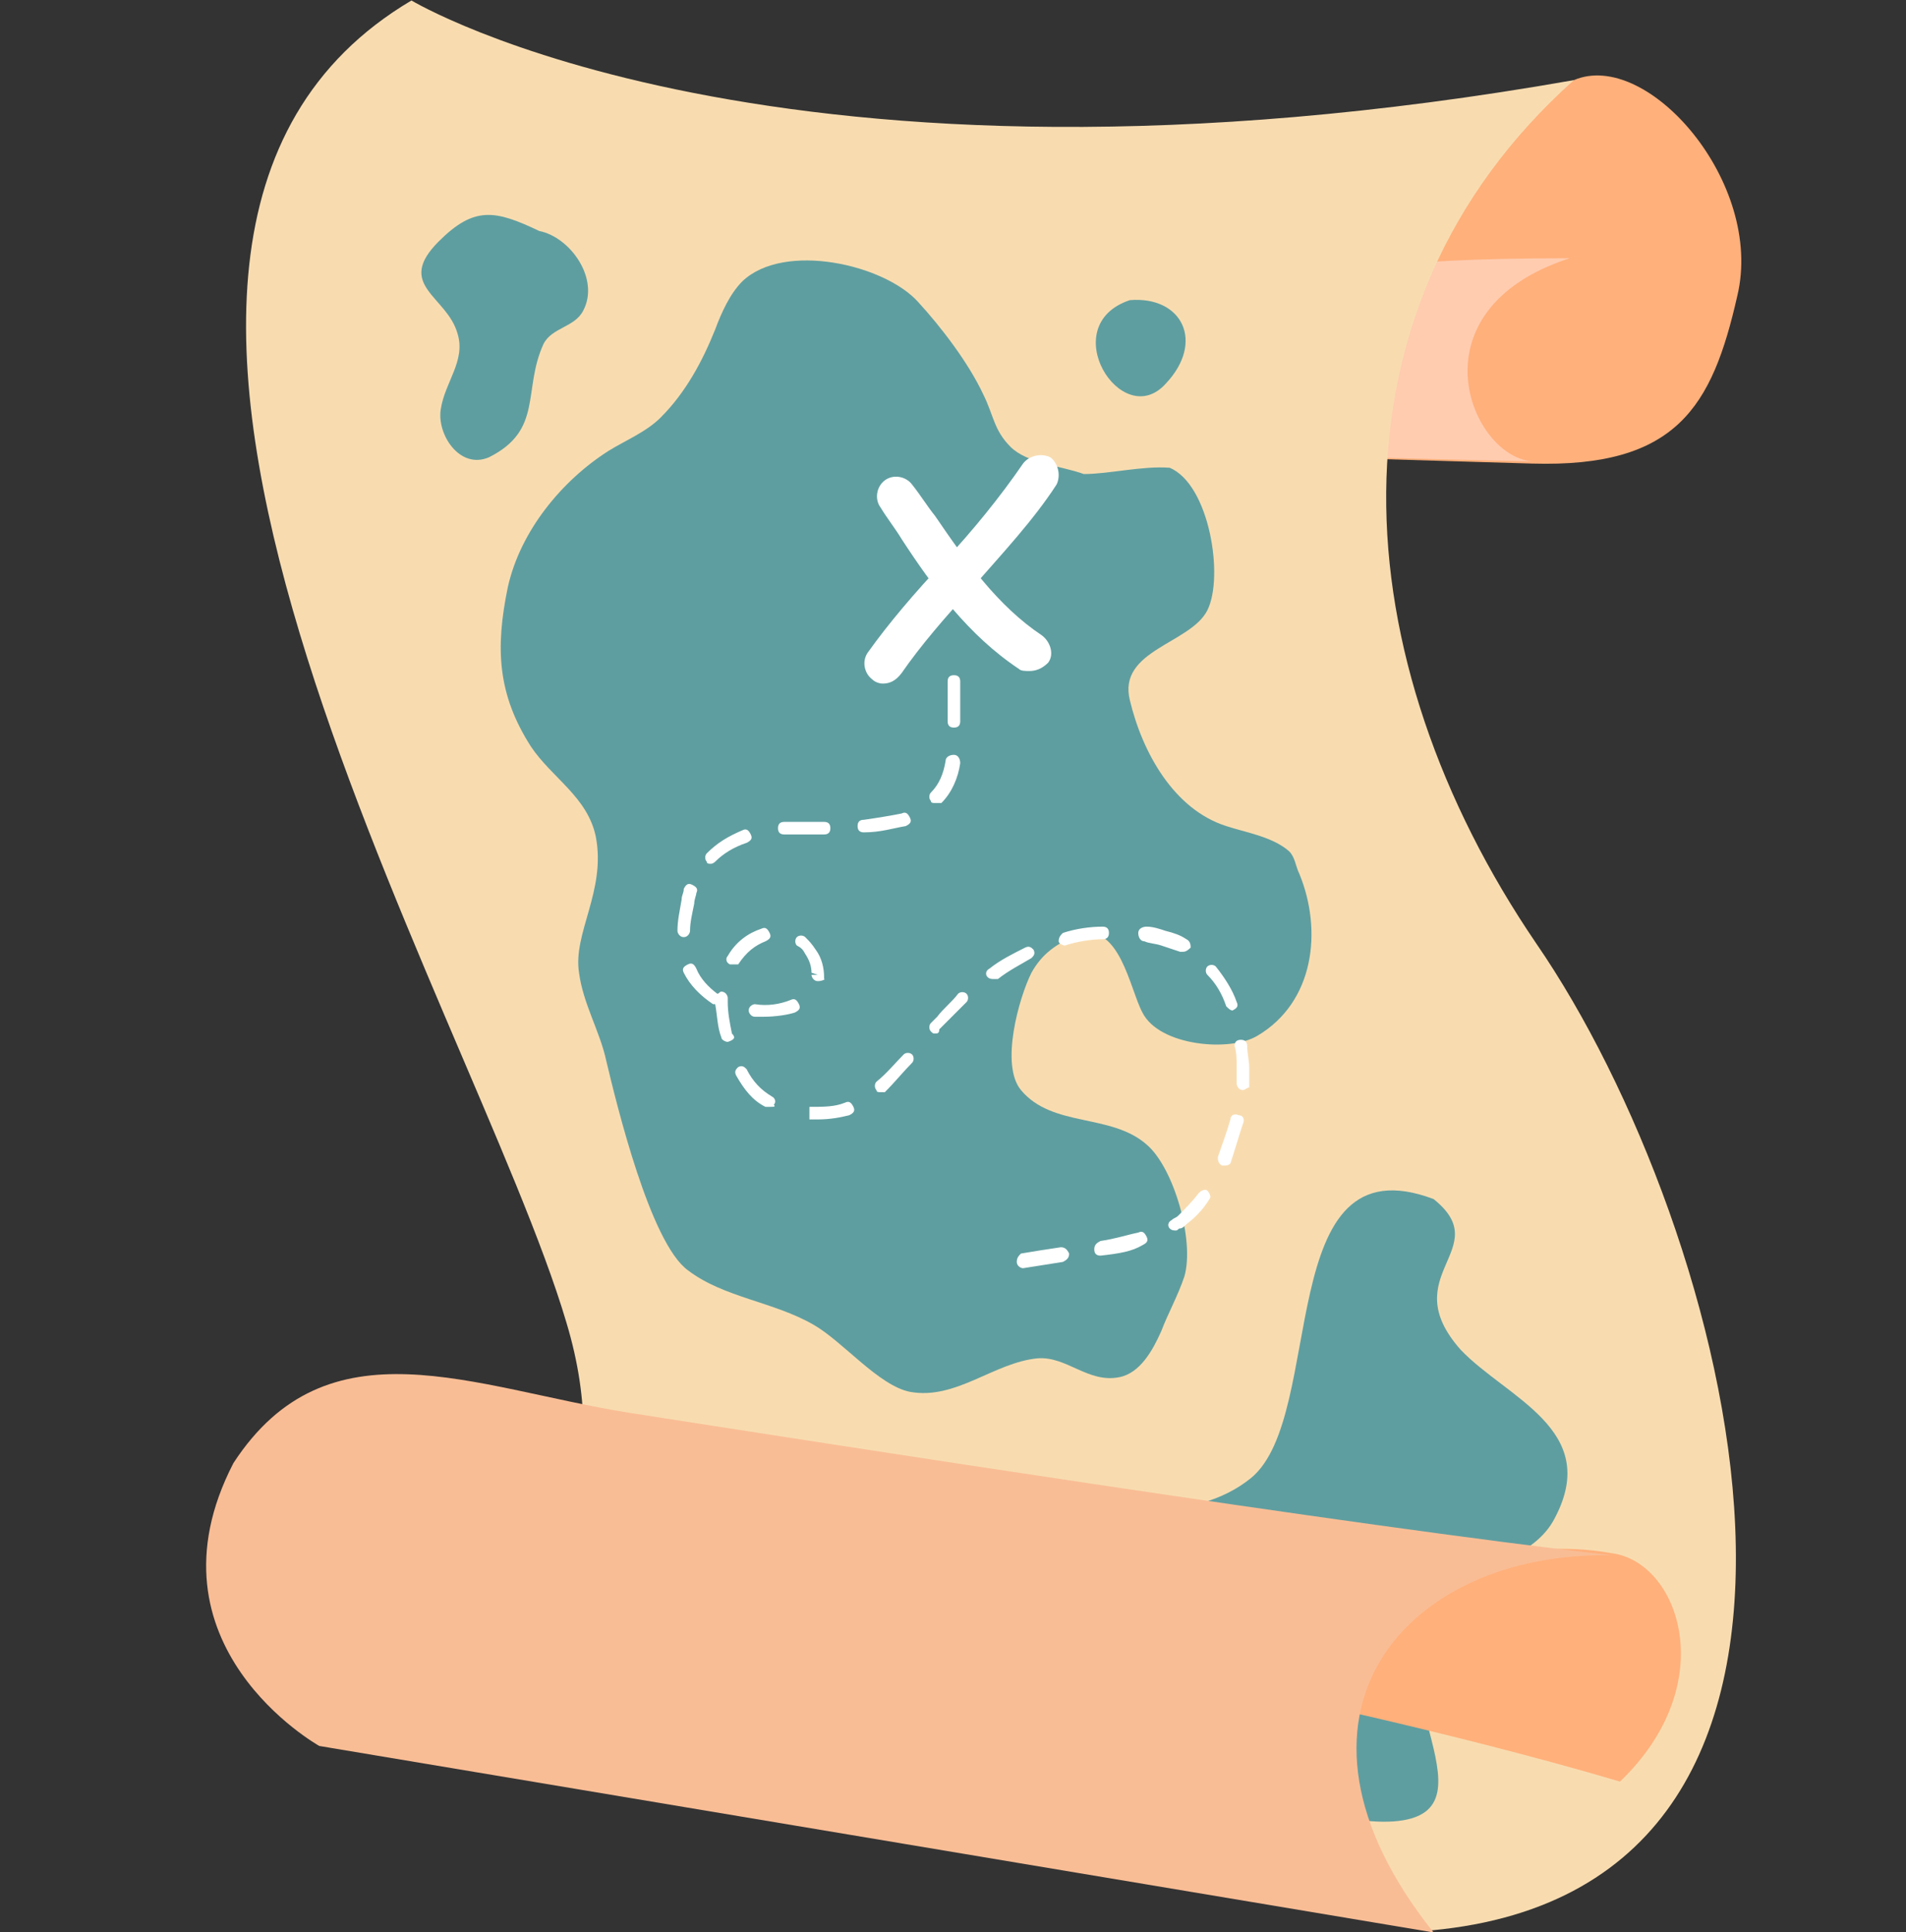 <?xml version="1.0" encoding="UTF-8"?><svg xmlns="http://www.w3.org/2000/svg" xmlns:xlink="http://www.w3.org/1999/xlink" height="92.2" preserveAspectRatio="xMidYMid meet" version="1.0" viewBox="3.5 3.9 91.0 92.2" width="91.0" zoomAndPan="magnify"><rect x="3.5" y="3.9" width="91.0" height="92.2" fill="#333333" stroke="none"/><g><g id="change1_1"><path clip-rule="evenodd" d="M-70.3,411.5c3.5-1.5,9.1,4.9,7.8,10.3c-1.2,5.3-2.9,8.2-9.8,8 c-6.9-0.2-16.7-0.5-16.7-0.5S-76.3,413.6-70.3,411.5z" fill="#FFB07B" fill-rule="evenodd" transform="translate(148.945 -403.777)"/></g><g id="change2_1"><path clip-rule="evenodd" d="M-72.2,429.7c-3-0.1-6-7.2,1.7-9.7c-9.6,0-11,0.8-11,0.8 l-3.1,8.6L-72.2,429.7z" fill="#FFCCB0" fill-rule="evenodd" transform="translate(148.945 -403.777)"/></g><g id="change3_1"><path clip-rule="evenodd" d="M-125.8,407.7 c0,0,17.4,10.5,55.5,3.8c-12.3,11-11,27.7-1.8,41.2c9.3,13.5,17.7,45-5,47.1l-53.2-8.9c0,0,16.5-4.8,11.9-20.1 C-122.9,455.6-145.4,419.3-125.8,407.7L-125.8,407.7z" fill="#F8DCB0" fill-rule="evenodd" transform="translate(148.945 -403.777)"/></g><g id="change4_2"><path clip-rule="evenodd" d="M-77,464.9c-7.7-2.9-5.1,10.3-8.7,13.3 c-5.5,4.5-17.6-2.4-22.5,1.3c-2.7,2-1.6,5.4,0.6,7.2c4.4,3.5,10.3,3.9,15.4,5.5c1.9,0.6,3.6,1.2,5.5,1.5c1.1,0.2,2.2,0.1,3.3,0.3 c1.4,0.3,3.1,0.7,4.5,0.6c5.4-0.4-1.7-7.5,2.4-10.9c1.6-1.3,4.3-1.6,5.3-3.6c2.2-4.2-2.3-5.7-4.5-8C-78.9,468.5-74,467.3-77,464.9 z" fill="#5F9EA0" fill-rule="evenodd" transform="translate(148.945 -403.777)"/></g><g id="change1_2"><path clip-rule="evenodd" d="M-68.5,481.8c3.2,0.4,5.3,6.2,0.4,10.9 c-8.1-2.4-17.8-4.4-17.8-4.4S-77.4,480.2-68.5,481.8z" fill="#FFB07B" fill-rule="evenodd" transform="translate(148.945 -403.777)"/></g><g id="change5_1"><path clip-rule="evenodd" d="M-77,499.9l-53.2-8.9 c0,0-8.6-4.8-4.1-13.5c4.5-6.9,11.4-3.6,18.9-2.4c9,1.4,34.5,5.4,46.9,6.8C-78.3,481.7-85.3,489.5-77,499.9L-77,499.9z" fill="#F9BD95" fill-rule="evenodd" transform="translate(148.945 -403.777)"/></g><g id="change4_4"><path clip-rule="evenodd" d="M-93.7,430.3c-1.1-0.4-2.7-0.5-3.5-1.3c-0.8-0.8-0.8-1.5-1.3-2.5 c-0.7-1.5-2-3.2-3.1-4.4c-1.6-1.8-6.4-2.9-8.4-1c-0.6,0.6-1,1.5-1.3,2.3c-0.6,1.5-1.4,3-2.6,4.2c-0.7,0.7-1.7,1.1-2.5,1.6 c-2.2,1.4-4.2,3.8-4.8,6.5c-0.6,2.9-0.5,5.1,1.1,7.6c1,1.5,2.7,2.4,3.1,4.3c0.5,2.6-1.1,4.6-0.8,6.5c0.2,1.5,1,2.8,1.3,4.2 c0.5,2.1,2.1,8.7,3.9,10c1.7,1.3,4.1,1.5,6,2.6c1.4,0.8,3.1,2.9,4.6,3.2c2.2,0.4,4-1.4,6.1-1.6c1.4-0.1,2.4,1.2,3.9,0.9 c1-0.2,1.6-1.3,2-2.2c0.3-0.8,0.8-1.7,1.1-2.6c0.5-1.7-0.5-5.2-1.8-6.3c-1.7-1.5-4.5-0.8-6-2.6c-1-1.2-0.1-4.4,0.5-5.6 c0.5-0.9,1.2-1.4,2.2-1.8c2-0.7,2.5,2.6,3.1,3.7c0.8,1.6,4.2,1.9,5.5,1.1c2.7-1.6,3.1-5,2-7.7c-0.2-0.4-0.2-0.8-0.5-1.1 c-0.8-0.7-2.1-0.9-3-1.2c-2.5-0.8-4-3.5-4.6-6c-0.6-2.4,2.9-2.7,3.7-4.3c0.8-1.6,0.1-6-1.8-6.8C-90.9,429.9-92.5,430.3-93.7,430.3 L-93.7,430.3z" fill="#5F9EA0" fill-rule="evenodd" transform="translate(148.945 -403.777)"/></g><g id="change6_2"><path d="M-96.3,439.7c-0.2,0-0.4,0-0.5-0.1c-2.4-1.6-4.1-3.9-5.6-6.2c-0.3-0.5-0.7-1-1-1.5c-0.3-0.4-0.2-1,0.2-1.3 c0.4-0.3,1-0.2,1.3,0.2c0.4,0.5,0.7,1,1.1,1.5c1.5,2.2,3,4.3,5.1,5.7c0.4,0.3,0.6,0.9,0.3,1.3C-95.7,439.6-96,439.7-96.3,439.7z" fill="#FFF" transform="translate(148.945 -403.777)"/></g><g id="change6_1"><path d="M-103.3,440.3c-0.2,0-0.4-0.1-0.5-0.2c-0.4-0.3-0.5-0.9-0.2-1.3c1-1.4,2.2-2.8,3.6-4.3 c1.4-1.5,2.7-3.1,3.8-4.7c0.3-0.4,0.9-0.5,1.3-0.3c0.4,0.3,0.5,0.9,0.3,1.3c-1.1,1.7-2.6,3.3-4,4.9c-1.3,1.4-2.5,2.8-3.4,4.1 C-102.7,440.2-103,440.3-103.3,440.3z" fill="#FFF" transform="translate(148.945 -403.777)"/></g><g id="change6_3"><path d="M-96.6,468.2c-0.1,0-0.3-0.1-0.3-0.3c0-0.2,0.1-0.3,0.2-0.4c0.6-0.1,1.2-0.2,1.9-0.3 c0.2,0,0.3,0.1,0.4,0.3c0,0.2-0.1,0.3-0.3,0.4C-95.3,468-96,468.1-96.6,468.2C-96.6,468.2-96.6,468.2-96.6,468.2z M-92.9,467.6 c-0.2,0-0.3-0.1-0.3-0.3c0-0.2,0.1-0.3,0.3-0.4c0.7-0.1,1.3-0.3,1.8-0.4c0.2-0.1,0.3,0,0.4,0.2c0.1,0.2,0,0.3-0.2,0.4 C-91.4,467.4-92,467.5-92.9,467.6C-92.8,467.6-92.8,467.6-92.9,467.6z M-89.3,466.4c-0.1,0-0.2,0-0.3-0.1 c-0.1-0.1-0.1-0.3,0.1-0.4c0.1-0.1,0.2-0.1,0.3-0.2c0.3-0.3,0.7-0.7,1-1.1c0.1-0.1,0.3-0.2,0.4-0.1c0.1,0.1,0.2,0.3,0.1,0.4 c-0.3,0.5-0.7,0.9-1.1,1.2c-0.1,0.1-0.2,0.2-0.3,0.2C-89.2,466.3-89.2,466.4-89.3,466.4z M-87,463.3c0,0-0.1,0-0.1,0 c-0.2-0.1-0.2-0.3-0.2-0.4c0.2-0.6,0.4-1.1,0.6-1.8c0-0.2,0.2-0.3,0.4-0.2c0.2,0,0.3,0.2,0.2,0.4c-0.2,0.6-0.4,1.3-0.6,1.9 C-86.8,463.3-86.9,463.3-87,463.3z M-106.4,461.1c-0.1,0-0.3,0-0.4,0l0-0.6l0,0.3l0-0.3c0.7,0,1.2,0,1.7-0.2 c0.2-0.1,0.3,0,0.4,0.2c0.1,0.2,0,0.3-0.2,0.4C-105.3,461-105.8,461.1-106.4,461.1z M-108.7,460.5c-0.1,0-0.1,0-0.2,0 c-0.6-0.3-1-0.8-1.4-1.5c-0.1-0.2,0-0.3,0.1-0.4c0.2-0.1,0.3,0,0.4,0.1c0.3,0.6,0.7,1,1.2,1.3c0.2,0.1,0.2,0.3,0.1,0.4 C-108.4,460.5-108.5,460.5-108.7,460.5z M-103.4,459.8c-0.1,0-0.2,0-0.2-0.1c-0.1-0.1-0.1-0.3,0-0.4c0.5-0.4,0.9-0.9,1.3-1.3 c0.1-0.1,0.3-0.1,0.4,0c0.1,0.1,0.1,0.3,0,0.4c-0.4,0.4-0.8,0.9-1.3,1.4C-103.2,459.8-103.3,459.8-103.4,459.8z M-86.1,459.7 C-86.1,459.7-86.1,459.7-86.1,459.7c-0.2,0-0.3-0.2-0.3-0.3c0-0.3,0-0.6,0-0.8c0-0.3,0-0.7-0.1-1c0-0.2,0.1-0.3,0.3-0.3 c0.2,0,0.3,0.1,0.3,0.3c0,0.3,0.1,0.7,0.1,1.1c0,0.3,0,0.6,0,0.9C-85.8,459.5-86,459.7-86.1,459.7z M-110.7,457.4 c-0.1,0-0.3-0.1-0.3-0.2c-0.2-0.5-0.2-1.1-0.3-1.6c0,0-0.1,0-0.1,0c-0.6-0.4-1.1-0.9-1.4-1.5c-0.1-0.2,0-0.3,0.2-0.4 c0.2-0.1,0.3,0,0.4,0.2c0.2,0.5,0.6,0.9,1,1.2c0.1,0,0.1-0.1,0.2-0.1c0.2,0,0.3,0.2,0.3,0.3c0,0.1,0,0.2,0,0.2 c0,0.5,0.1,1,0.2,1.5C-110.3,457.2-110.4,457.3-110.7,457.4C-110.6,457.4-110.6,457.4-110.7,457.4z M-100.8,457 c-0.1,0-0.1,0-0.2-0.1c-0.1-0.1-0.1-0.3,0-0.4c0.1-0.1,0.2-0.2,0.3-0.3c0.3-0.4,0.7-0.7,1-1.1c0.1-0.1,0.3-0.1,0.4,0 c0.1,0.1,0.1,0.3,0,0.4c-0.3,0.3-0.7,0.7-1,1c-0.1,0.1-0.2,0.2-0.3,0.3C-100.6,457-100.7,457-100.8,457z M-109,456.2 c-0.1,0-0.3,0-0.4,0c-0.2,0-0.3-0.2-0.3-0.3c0-0.2,0.2-0.3,0.3-0.3c0.6,0.1,1.2,0,1.7-0.2c0.2-0.1,0.3,0,0.4,0.2 c0.1,0.2,0,0.3-0.2,0.4C-107.8,456.1-108.4,456.2-109,456.2z M-86.6,455.9c-0.1,0-0.2-0.1-0.3-0.2c-0.2-0.6-0.5-1.1-0.9-1.5 c-0.1-0.1-0.1-0.3,0-0.4c0.1-0.1,0.3-0.1,0.4,0c0.4,0.5,0.8,1.1,1,1.7c0.1,0.2,0,0.3-0.2,0.4C-86.5,455.9-86.5,455.9-86.6,455.9z M-106.4,454.5C-106.4,454.5-106.4,454.5-106.4,454.5c-0.2,0-0.3-0.2-0.3-0.3l0.3,0l-0.3-0.1c0-0.3-0.1-0.6-0.3-0.9 c-0.1-0.2-0.2-0.3-0.4-0.4c-0.1-0.1-0.1-0.3,0-0.4c0.1-0.1,0.3-0.1,0.4,0c0.2,0.2,0.3,0.3,0.5,0.6c0.3,0.4,0.4,0.9,0.4,1.3 c0,0,0,0.1,0,0.1C-106,454.4-106.2,454.5-106.4,454.5z M-98,454.4c-0.1,0-0.2,0-0.3-0.1c-0.1-0.1-0.1-0.3,0.1-0.4 c0.5-0.4,1.1-0.7,1.7-1c0.2-0.1,0.3,0,0.4,0.1c0.1,0.2,0,0.3-0.1,0.4c-0.5,0.3-1.1,0.6-1.6,1C-97.9,454.4-98,454.4-98,454.4z M-110.4,453.7c-0.1,0-0.1,0-0.2,0c-0.2-0.1-0.2-0.3-0.1-0.4c0.4-0.7,1-1.1,1.6-1.3c0.2-0.1,0.3,0,0.4,0.2c0.1,0.2,0,0.3-0.2,0.4 c-0.5,0.2-0.9,0.5-1.3,1.1C-110.2,453.7-110.3,453.7-110.4,453.7z M-89,453.1c0,0-0.1,0-0.1,0c-0.3-0.1-0.6-0.2-0.9-0.3 c-0.3-0.1-0.6-0.1-0.8-0.2c-0.2,0-0.3-0.2-0.3-0.4c0-0.2,0.2-0.3,0.4-0.3c0.3,0,0.6,0.1,0.9,0.2c0.4,0.1,0.7,0.2,1,0.4 c0.2,0.1,0.2,0.3,0.2,0.4C-88.8,453.1-88.9,453.1-89,453.1z M-94.6,452.8c-0.1,0-0.3-0.1-0.3-0.2c0-0.2,0.1-0.3,0.2-0.4 c0.6-0.2,1.3-0.3,1.9-0.3c0.2,0,0.3,0.1,0.3,0.3c0,0.2-0.1,0.3-0.3,0.3C-93.3,452.5-94,452.6-94.6,452.8 C-94.6,452.8-94.6,452.8-94.6,452.8z M-112.8,452.4C-112.8,452.4-112.8,452.4-112.8,452.4c-0.2,0-0.3-0.2-0.3-0.3 c0-0.5,0.1-0.9,0.2-1.5c0-0.2,0.1-0.3,0.1-0.5c0.1-0.2,0.2-0.3,0.4-0.2c0.2,0.1,0.3,0.2,0.2,0.4c0,0.1-0.1,0.3-0.1,0.5 c-0.1,0.5-0.2,0.9-0.2,1.3C-112.5,452.2-112.6,452.4-112.8,452.4z M-111.5,448.9c-0.1,0-0.2,0-0.2-0.1c-0.1-0.1-0.1-0.3,0-0.4 c0.5-0.5,1-0.8,1.7-1.1c0.2-0.1,0.3,0,0.4,0.2c0.1,0.2,0,0.3-0.2,0.4c-0.6,0.2-1.1,0.5-1.5,0.9 C-111.3,448.8-111.4,448.9-111.5,448.9z M-108,447.5c-0.2,0-0.3-0.1-0.3-0.3c0-0.2,0.1-0.3,0.3-0.3c0.6,0,1.3,0,1.9,0c0,0,0,0,0,0 c0.2,0,0.3,0.1,0.3,0.3c0,0.2-0.1,0.3-0.3,0.3C-106.8,447.5-107.4,447.5-108,447.5C-108,447.5-108,447.5-108,447.5z M-104.2,447.4 c-0.2,0-0.3-0.1-0.3-0.3c0-0.2,0.1-0.3,0.3-0.3c0.7-0.1,1.3-0.2,1.8-0.3c0.2-0.1,0.3,0,0.4,0.2c0.1,0.2,0,0.3-0.2,0.4 C-102.8,447.2-103.4,447.4-104.2,447.4C-104.2,447.4-104.2,447.4-104.2,447.4z M-100.8,446c-0.1,0-0.2,0-0.2-0.1 c-0.1-0.1-0.1-0.3,0-0.4c0.4-0.4,0.6-0.9,0.7-1.5c0-0.2,0.2-0.3,0.4-0.3c0.2,0,0.3,0.2,0.3,0.4c-0.1,0.7-0.4,1.4-0.9,1.9 C-100.6,446-100.7,446-100.8,446z M-99.9,442.4c-0.2,0-0.3-0.1-0.3-0.3l0-0.6c0-0.4,0-0.9,0-1.3c0-0.2,0.1-0.3,0.3-0.3 s0.3,0.1,0.3,0.3v0c0,0.4,0,0.9,0,1.3l0,0.6C-99.6,442.3-99.7,442.4-99.9,442.4C-99.9,442.4-99.9,442.4-99.9,442.4z" fill="#FFF" transform="translate(148.945 -403.777)"/></g><g id="change4_1"><path clip-rule="evenodd" d="M-119.7,418.7c-2.1-1-3.1-1.2-4.8,0.5c-2.1,2.1,0.4,2.6,0.9,4.4 c0.4,1.3-0.6,2.3-0.8,3.6c-0.2,1.2,0.9,2.9,2.3,2.3c2.6-1.3,1.6-3.2,2.6-5.4c0.4-0.8,1.5-0.8,1.9-1.6 C-116.8,421-118.2,419-119.7,418.7L-119.7,418.7z" fill="#5F9EA0" fill-rule="evenodd" transform="translate(148.945 -403.777)"/></g><g id="change4_3"><path clip-rule="evenodd" d="M-91.5,422c-3.6,1.2-0.4,6.3,1.7,4C-87.9,424-89,421.8-91.5,422z" fill="#5F9EA0" fill-rule="evenodd" transform="translate(148.945 -403.777)"/></g></g></svg>
